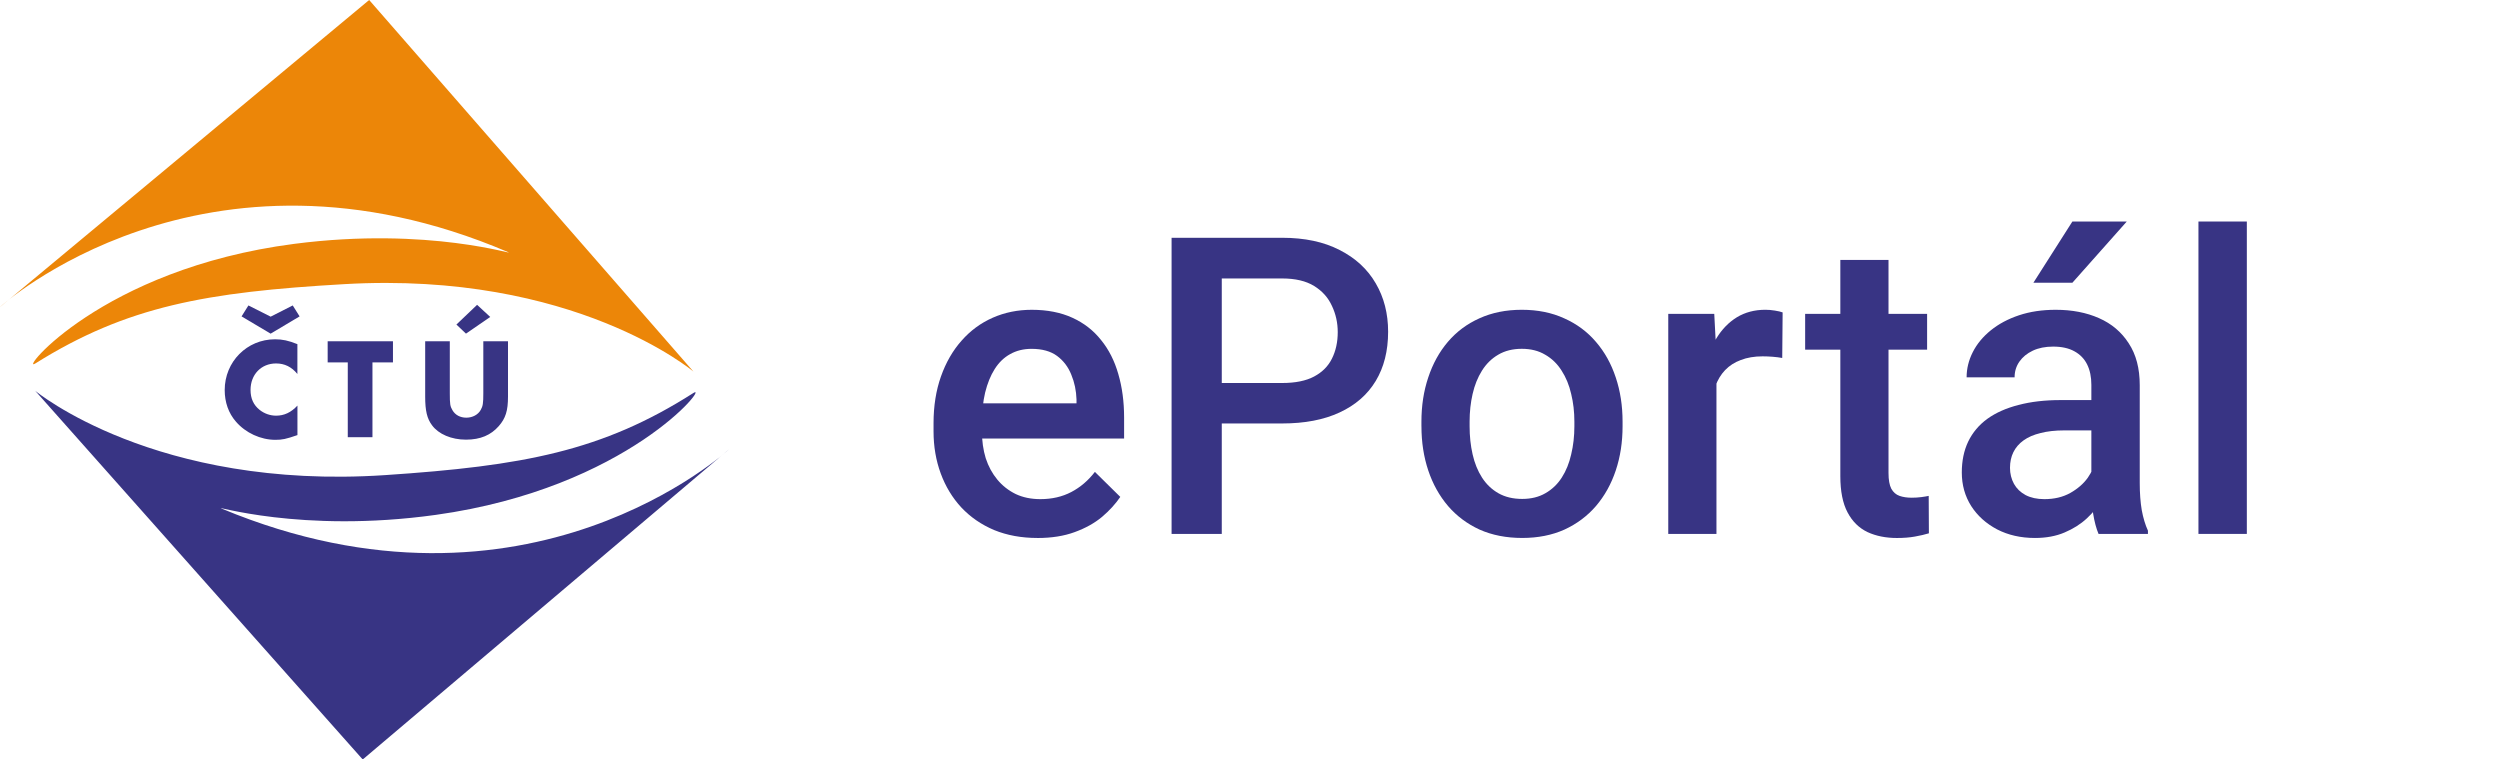 <svg fill="none" height="48" viewBox="0 0 158 48" width="158" xmlns="http://www.w3.org/2000/svg"><path d="m0 19.403s12.805-11.705 32.11-3.47c.642.275-4.951-1.635-13.529-.519-12.211 1.591-17.435 8.239-16.349 7.557 5.795-3.629 10.809-4.511 19.523-5.013 14.555-.841 22.071 5.527 22.071 5.527l-20.495-23.485-23.331 19.405" fill="#ec8608"/><g fill="#383484"><path d="m46.083 28.388s-12.701 11.818-32.077 3.755c-.648-.269 4.965 1.591 13.531.398 12.198-1.698 17.364-8.392 16.284-7.703-5.763 3.681-10.768 4.607-19.479 5.189-14.547.97-22.117-5.329-22.117-5.329l20.699 23.301z"/><path d="m30.98 20.029-.828-.764-1.307 1.247.604.574 1.533-1.055m-2.551 1.536h-1.56v3.5c0 .89.117 1.39.433 1.81.414.563 1.225.909 2.145.909.92 0 1.576-.291 2.071-.854.433-.492.585-.973.585-1.865v-3.5h-1.56v3.283c0 .637-.027.819-.163 1.055-.163.299-.514.492-.909.492s-.702-.173-.874-.464c-.152-.256-.172-.39-.172-1.082v-3.283zm-4.894 1.338h1.298v-1.338h-4.127v1.338h1.271v4.728h1.56v-4.728zm-4.603-2.909-.433-.692-1.396.709-1.405-.709-.433.692 1.837 1.091zm-.136 1.755c-.566-.228-.947-.308-1.415-.308-1.775 0-3.182 1.417-3.182 3.209 0 .772.242 1.464.713 2.0.612.709 1.56 1.145 2.488 1.145.433 0 .659-.044 1.396-.299v-1.865c-.406.437-.838.637-1.35.637-.37 0-.738-.126-1.037-.363-.387-.308-.577-.72-.577-1.264 0-.973.675-1.673 1.611-1.673.542 0 .983.217 1.35.665v-1.882z"/><path d="m65.571 34c-1.011 0-1.925-.167-2.742-.501-.809-.343-1.5-.818-2.072-1.427-.564-.608-.998-1.324-1.302-2.147-.303-.823-.455-1.71-.455-2.661v-.514c0-1.088.156-2.074.468-2.956s.746-1.637 1.302-2.262c.556-.634 1.213-1.118 1.971-1.452.758-.334 1.579-.501 2.464-.501.977 0 1.832.167 2.565.501s1.339.805 1.82 1.414c.488.6.851 1.315 1.087 2.147.244.831.366 1.748.366 2.751v1.324h-10.564v-2.224h7.556v-.244c-.017-.557-.126-1.08-.329-1.568-.194-.488-.493-.883-.897-1.183-.404-.3-.944-.45-1.617-.45-.505 0-.956.111-1.352.334-.388.214-.712.527-.973.938-.261.411-.463.908-.607 1.491-.135.574-.202 1.221-.202 1.941v.514c0 .608.08 1.174.24 1.697.168.514.413.964.733 1.35.32.386.708.69 1.163.913.455.214.973.321 1.554.321.733 0 1.386-.15 1.958-.45s1.07-.724 1.491-1.272l1.605 1.581c-.295.437-.678.857-1.15 1.26-.472.394-1.049.716-1.731.964-.674.248-1.457.373-2.35.373z"/><path d="m81.032 26.764h-4.789v-2.558h4.789c.834 0 1.508-.137 2.022-.411.514-.274.889-.651 1.125-1.131.244-.488.366-1.045.366-1.671 0-.591-.122-1.144-.366-1.658-.236-.523-.611-.943-1.125-1.26-.514-.317-1.188-.476-2.022-.476h-3.816v16.144h-3.172v-18.715h6.988c1.424 0 2.632.257 3.627.771 1.002.506 1.765 1.208 2.287 2.108.522.891.783 1.911.783 3.059 0 1.208-.261 2.245-.783 3.111-.522.866-1.285 1.53-2.287 1.992-.994.463-2.203.694-3.627.694z"/><path d="m89.834 26.943v-.296c0-1.003.143-1.932.43-2.789.286-.866.699-1.615 1.238-2.249.547-.643 1.213-1.14 1.996-1.491.792-.36 1.685-.54 2.679-.54 1.002 0 1.895.18 2.679.54.792.351 1.462.848 2.009 1.491.548.634.965 1.384 1.251 2.249.287.857.43 1.787.43 2.789v.296c0 1.003-.143 1.932-.43 2.789-.286.857-.703 1.607-1.251 2.249-.547.634-1.213 1.131-1.996 1.491-.783.351-1.672.527-2.666.527-1.002 0-1.9-.176-2.691-.527-.783-.36-1.449-.857-1.996-1.491-.547-.643-.965-1.393-1.251-2.249s-.43-1.787-.43-2.789zm3.045-.296v.296c0 .626.063 1.217.19 1.774.126.557.324 1.045.594 1.465.27.42.615.75 1.036.99.421.24.922.36 1.504.36.564 0 1.053-.12 1.466-.36.421-.24.767-.57 1.036-.99.27-.42.468-.908.594-1.465.135-.557.202-1.148.202-1.774v-.296c0-.617-.067-1.2-.202-1.748-.126-.557-.329-1.05-.607-1.478-.27-.428-.615-.763-1.036-1.003-.413-.248-.906-.373-1.478-.373-.573 0-1.07.124-1.491.373-.413.24-.754.574-1.024 1.003-.27.428-.468.921-.594 1.478-.126.548-.19 1.131-.19 1.748z"/><path d="m108.48 22.483v11.26h-3.046v-13.907h2.907zm4.182-2.738-.025 2.879c-.186-.034-.388-.06-.607-.077-.21-.017-.421-.026-.632-.026-.522 0-.981.077-1.377.231-.396.146-.729.36-.998.643-.261.274-.463.608-.607 1.003-.143.394-.227.835-.252 1.324l-.695.051c0-.874.084-1.684.252-2.429.169-.746.422-1.401.759-1.967.345-.566.775-1.007 1.288-1.324.523-.317 1.125-.476 1.807-.476.186 0 .384.017.594.051.219.034.384.073.493.116z"/><path d="m121.793 19.835v2.262h-7.708v-2.262zm-5.484-3.406h3.045v13.47c0 .428.059.758.177.99.126.223.299.373.518.45.219.077.476.116.771.116.21 0 .413-.013.606-.038.194-.026.35-.051.468-.077l.012 2.365c-.252.077-.547.146-.884.206-.329.06-.708.09-1.137.09-.699 0-1.319-.124-1.858-.373-.539-.257-.96-.673-1.263-1.247-.304-.574-.455-1.337-.455-2.288z"/><path d="m132.174 30.954v-6.632c0-.497-.088-.925-.265-1.285s-.446-.638-.809-.836c-.354-.197-.8-.296-1.339-.296-.497 0-.927.086-1.289.257-.362.171-.644.403-.847.694-.202.291-.303.621-.303.99h-3.032c0-.548.13-1.08.391-1.594.261-.514.64-.973 1.137-1.375.498-.403 1.091-.72 1.782-.951.691-.231 1.466-.347 2.325-.347 1.028 0 1.938.176 2.73.527.8.351 1.427.883 1.882 1.594.464.703.695 1.585.695 2.648v6.183c0 .634.042 1.204.127 1.71.092.497.223.93.391 1.298v.206h-3.121c-.143-.334-.257-.758-.341-1.272-.076-.523-.114-1.028-.114-1.517zm.443-5.668.025 1.915h-2.186c-.565 0-1.062.056-1.491.167-.43.103-.788.257-1.074.463-.287.206-.501.454-.645.746-.143.291-.214.621-.214.99 0 .368.084.707.252 1.015.169.3.413.535.733.707.329.171.725.257 1.188.257.623 0 1.167-.129 1.63-.386.472-.266.842-.587 1.112-.964.269-.386.413-.75.43-1.093l.985 1.375c-.101.351-.274.728-.518 1.131-.244.403-.564.788-.96 1.157-.388.36-.855.655-1.403.887-.539.231-1.162.347-1.87.347-.893 0-1.689-.18-2.388-.54-.699-.368-1.247-.861-1.643-1.478-.396-.625-.594-1.333-.594-2.121 0-.737.135-1.388.405-1.954.278-.574.682-1.054 1.213-1.44.539-.386 1.196-.677 1.971-.874.775-.206 1.659-.308 2.653-.308zm-4.107-7.416 2.464-3.869h3.437l-3.437 3.869z"/><path d="m142 14v19.743h-3.058v-19.743z"/></g></svg>